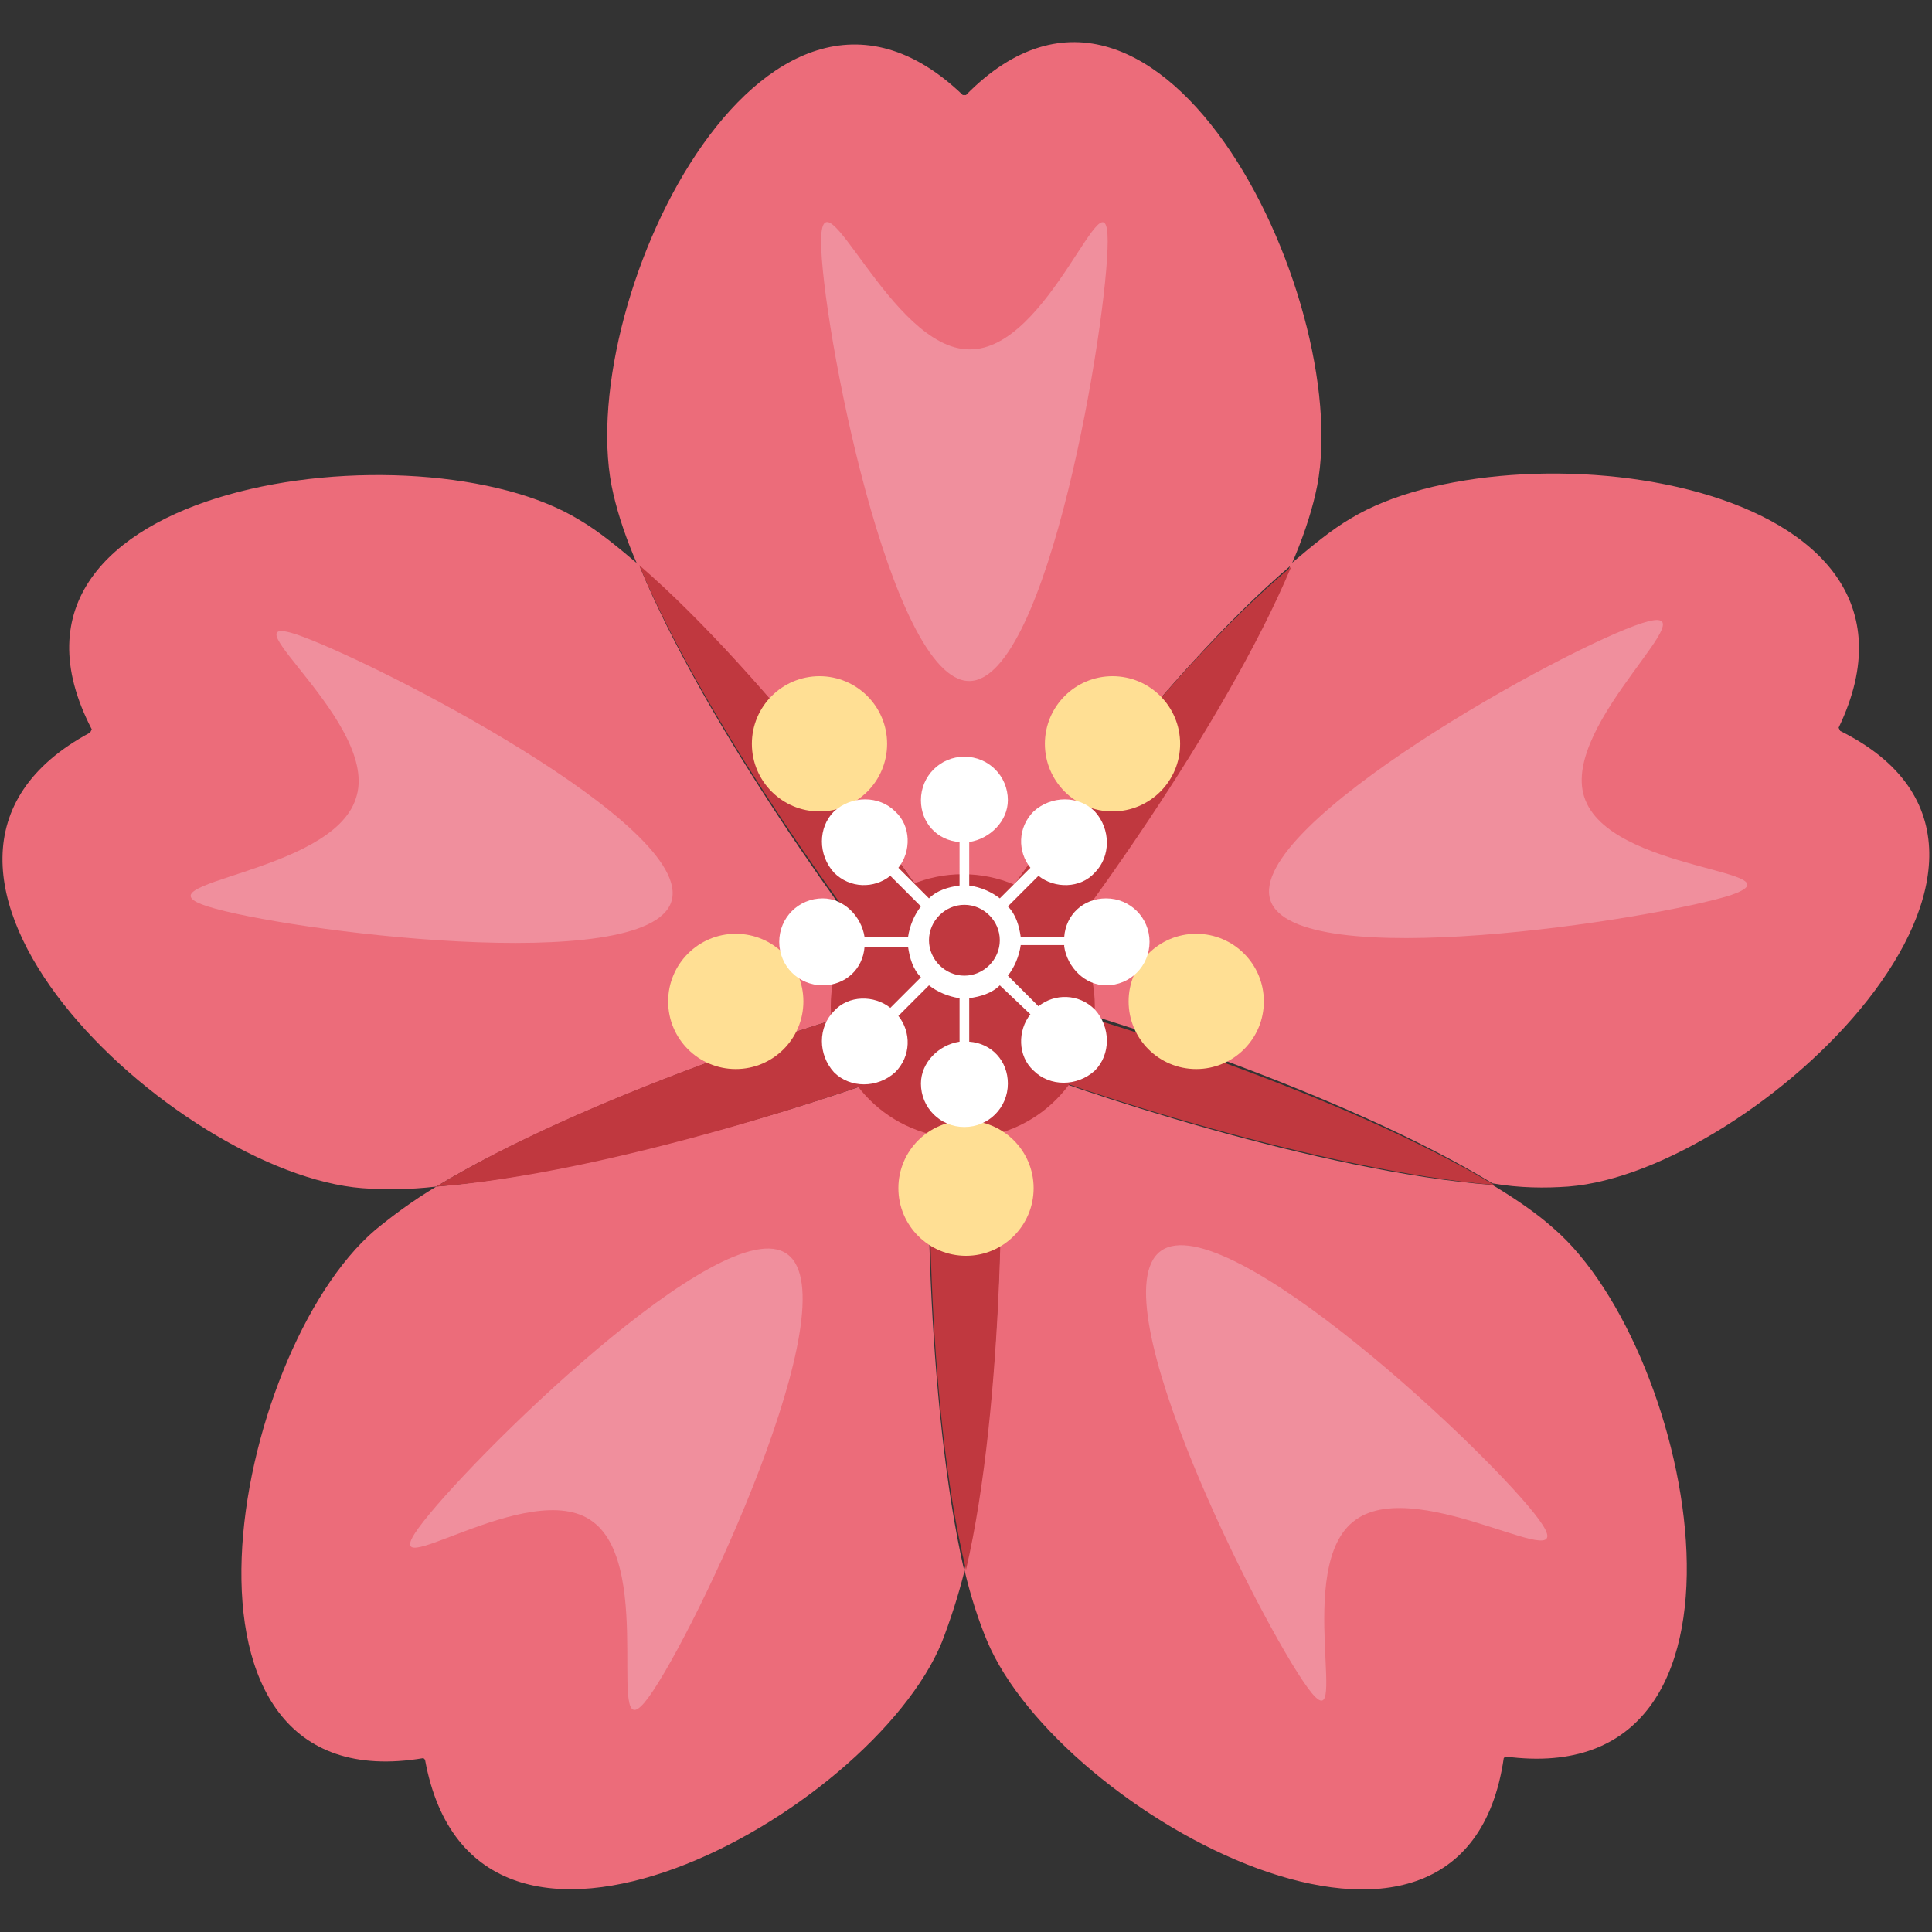 <?xml version="1.0" encoding="utf-8"?>
<!-- Generator: Adobe Illustrator 20.1.0, SVG Export Plug-In . SVG Version: 6.00 Build 0)  -->
<svg version="1.1" id="Layer_1" xmlns="http://www.w3.org/2000/svg" xmlns:xlink="http://www.w3.org/1999/xlink" x="0px" y="0px"
	 viewBox="0 0 120 120" style="enable-background:new 0 0 120 120;" xml:space="preserve">
<rect x="0" y="0" width="120" height="120" fill="#333333" stroke="none"/>
<style type="text/css">
	.st0{fill:none;}
	.st1{fill:#EC6C7A;}
	.st2{fill:#C0383F;}
	.st3{fill:#F08F9D;}
	.st4{fill:#FFDF94;}
	.st5{fill:#FFFFFF;}
</style>
<g id="Слой_1">
	<g>
		<polygon class="st0" points="59.9,63 59.9,63 59.9,63 59.9,63 59.9,63 		"/>
		<polygon class="st1" points="59.9,63 60,63 59.9,63 		"/>
		<path class="st1" d="M97.4,73.7c11.6-0.9,32.4-20.6,16.9-28.3l-0.1-0.2c7.5-15.6-20.4-19-30.3-13c-1.2,0.7-2.4,1.7-3.7,2.8
			c-4.1,9.8-13.7,23.1-17,26.8c4.9,1.1,20.5,6.2,29.5,11.7C94.4,73.8,96,73.8,97.4,73.7z"/>
		<polygon class="st1" points="59.9,63 59.9,63 59.9,63 		"/>
		<path class="st1" d="M59.9,97.5c0.4,1.7,0.9,3.2,1.4,4.4c4.5,10.8,29.6,24.5,32.1,7.3l0.1-0.1c17.2,2.3,11.8-25.2,3-32.8
			c-1-0.9-2.3-1.8-3.8-2.7c-10.6-0.8-26.2-5.9-30.8-7.9C62.4,70.8,62.4,87.2,59.9,97.5z"/>
		<path class="st2" d="M62.1,63H60l0,0l0,0l1.7,1.2c0.1,0,0.2,0.6,0.3,1.5c4.6,2,20.2,7,30.8,7.9C83.7,68.1,68.1,63.1,63.2,62
			C62.6,62.7,62.1,63.1,62.1,63z"/>
		<path class="st1" d="M57.9,65.8c-4.6,2-20.2,7-30.8,7.9c-1.5,0.9-2.7,1.8-3.8,2.7c-8.9,7.6-14.2,35.7,3,32.8l0.1,0.1
			c3.1,17,27.7,3.4,32.1-7.3c0.5-1.3,1-2.8,1.4-4.4C57.5,87.2,57.4,70.8,57.9,65.8z"/>
		<polygon class="st1" points="59.9,63 59.9,63 59.9,63 		"/>
		<path class="st2" d="M62,65.8c-0.9-0.4-1.4-0.7-1.4-0.8l-0.6-2l0,0l0,0l-0.6,2c0,0.1-0.5,0.4-1.4,0.8c-0.5,5-0.5,21.4,2,31.7
			C62.4,87.2,62.4,70.8,62,65.8z"/>
		<path class="st1" d="M62,65.8c-0.1-1-0.2-1.5-0.3-1.5L59.9,63l0.6,2C60.6,65.1,61.1,65.4,62,65.8z"/>
		<path class="st1" d="M39.7,35.1c-1.3-1.1-2.5-2.1-3.7-2.8c-9.9-6.1-38.3-2.4-30.3,13l-0.1,0.2c-15.3,8.2,5.3,27.4,16.9,28.3
			c1.4,0.1,2.9,0.1,4.6-0.1c9.1-5.5,24.6-10.6,29.5-11.7C53.3,58.2,43.7,44.9,39.7,35.1z"/>
		<polygon class="st1" points="59.9,63 59.9,63 59.9,63 		"/>
		<path class="st2" d="M58.2,64.3l1.7-1.2l0,0l0,0h-2.1c-0.1,0.1-0.5-0.3-1.2-1.1c-4.9,1.1-20.5,6.2-29.5,11.7
			c10.6-0.8,26.1-5.9,30.8-7.9C58,64.8,58.1,64.3,58.2,64.3z"/>
		<path class="st1" d="M57.9,65.8c0.9-0.4,1.4-0.7,1.4-0.8l0.6-2l-1.7,1.2C58.1,64.3,58,64.8,57.9,65.8z"/>
		<polygon class="st1" points="59.9,63 59.9,63 59.9,63 		"/>
		<path class="st1" d="M59.9,59.6c2.6-4.3,12.2-17.6,20.3-24.5c0.7-1.6,1.2-3.1,1.5-4.4C84.4,19.4,72.2-6.5,60,5.9h-0.2
			c-12.5-12-24.4,13.5-21.7,24.8c0.3,1.3,0.8,2.8,1.5,4.4C47.7,42,57.4,55.2,59.9,59.6z"/>
		<path class="st2" d="M59.9,59.6c0.5,0.8,0.7,1.3,0.6,1.4l-0.6,2l0,0h0l1.7-1.2c0-0.1,0.6,0,1.6,0.2c3.3-3.8,12.9-17,17-26.8
			C72.1,42,62.5,55.2,59.9,59.6z"/>
		<path class="st1" d="M61.6,61.8L60,63h2.1c0.1,0.1,0.5-0.3,1.1-1.1C62.3,61.7,61.7,61.7,61.6,61.8z"/>
		<path class="st2" d="M58.2,61.8l1.7,1.2h0l0,0l-0.6-2c-0.1-0.1,0.2-0.6,0.6-1.4C57.4,55.2,47.7,42,39.7,35.1
			c4.1,9.8,13.7,23.1,17,26.8C57.6,61.7,58.2,61.7,58.2,61.8z"/>
		<path class="st1" d="M59.9,59.6c-0.5,0.8-0.7,1.4-0.6,1.4l0.6,2l0.6-2C60.7,60.9,60.4,60.4,59.9,59.6z"/>
		<path class="st1" d="M56.7,61.9c0.6,0.7,1.1,1.1,1.2,1.1h2.1l-1.7-1.2C58.2,61.7,57.6,61.7,56.7,61.9z"/>
		<circle class="st2" cx="59.8" cy="62.5" r="8.2"/>
	</g>
	<path class="st3" d="M107.5,55.6c-4.7,1.5-27.1,5-28.6,0.3c-1.5-4.7,18.4-15.7,23.1-17.2c4.7-1.5-5.1,6.2-3.6,10.8
		C99.9,54.2,112.1,54,107.5,55.6z"/>
	<path class="st3" d="M81.2,104.8c-2.9-4-13.1-24.2-9.1-27.1c4-2.9,20.6,12.7,23.5,16.7c2.9,4-7.4-2.9-11.4,0
		C80.2,97.2,84.1,108.8,81.2,104.8z"/>
	<path class="st3" d="M26,94.9c2.9-4,19-19.9,22.9-17c4,2.9-5.7,23.5-8.6,27.5c-2.9,4,0.5-8-3.5-10.9C32.9,91.6,23.1,98.9,26,94.9z"
		/>
	<path class="st3" d="M18.4,39.4C23.1,41,43.2,51.3,41.7,56c-1.5,4.7-24.1,1.8-28.8,0.3s7.7-2,9.2-6.7C23.7,45,13.8,37.9,18.4,39.4z
		"/>
	<path class="st3" d="M68.8,15c0,4.9-3.7,27.3-8.6,27.3c-4.9,0-9.2-22.4-9.2-27.3s4.3,6.7,9.2,6.7C65.2,21.8,68.8,10.1,68.8,15z"/>
</g>
<g id="Режим_изоляции">
	<circle class="st4" cx="50.9" cy="46.2" r="4.2"/>
	<circle class="st4" cx="69.1" cy="46.2" r="4.2"/>
	<circle class="st4" cx="45.7" cy="62.2" r="4.2"/>
	<circle class="st4" cx="74.3" cy="62.2" r="4.2"/>
	<circle class="st4" cx="60" cy="73.8" r="4.2"/>
	<path class="st5" d="M66.1,58.8c0.2,1.3,1.3,2.4,2.6,2.4c1.5,0,2.7-1.2,2.7-2.7c0-1.5-1.2-2.7-2.7-2.7c-1.4,0-2.5,1-2.6,2.4h-2.7
		c-0.1-0.7-0.3-1.4-0.8-1.9l1.9-1.9c1,0.8,2.6,0.8,3.5-0.2c1-1,1-2.7,0-3.8c-1-1-2.7-1-3.8,0c-1,1-1,2.5-0.2,3.5l-1.9,1.9
		c-0.5-0.4-1.2-0.7-1.9-0.8v-2.7c1.3-0.2,2.4-1.3,2.4-2.6c0-1.5-1.2-2.7-2.7-2.7c-1.5,0-2.7,1.2-2.7,2.7c0,1.4,1,2.5,2.4,2.6V55
		c-0.7,0.1-1.4,0.3-1.9,0.8l-1.9-1.9c0.8-1,0.8-2.6-0.2-3.5c-1-1-2.7-1-3.8,0c-1,1-1,2.7,0,3.8c1,1,2.5,1,3.5,0.2l1.9,1.9
		c-0.4,0.5-0.7,1.2-0.8,1.9h-2.7c-0.2-1.3-1.3-2.4-2.6-2.4c-1.5,0-2.7,1.2-2.7,2.7c0,1.5,1.2,2.7,2.7,2.7c1.4,0,2.5-1,2.6-2.4h2.7
		c0.1,0.7,0.3,1.4,0.8,1.9l-1.9,1.9c-1-0.8-2.6-0.8-3.5,0.2c-1,1-1,2.7,0,3.8c1,1,2.7,1,3.8,0c1-1,1-2.5,0.2-3.5l1.9-1.9
		c0.5,0.4,1.2,0.7,1.9,0.8v2.7c-1.3,0.2-2.4,1.3-2.4,2.6c0,1.5,1.2,2.7,2.7,2.7c1.5,0,2.7-1.2,2.7-2.7c0-1.4-1-2.5-2.4-2.6v-2.7
		c0.7-0.1,1.4-0.3,1.9-0.8L64,63c-0.8,1-0.8,2.6,0.2,3.5c1,1,2.7,1,3.8,0c1-1,1-2.7,0-3.8c-1-1-2.5-1-3.5-0.2l-1.9-1.9
		c0.4-0.5,0.7-1.2,0.8-1.9H66.1z M59.9,60.6c-1.2,0-2.2-1-2.2-2.2c0-1.2,1-2.2,2.2-2.2s2.2,1,2.2,2.2C62.1,59.6,61.1,60.6,59.9,60.6
		z"/>
</g>
</svg>
